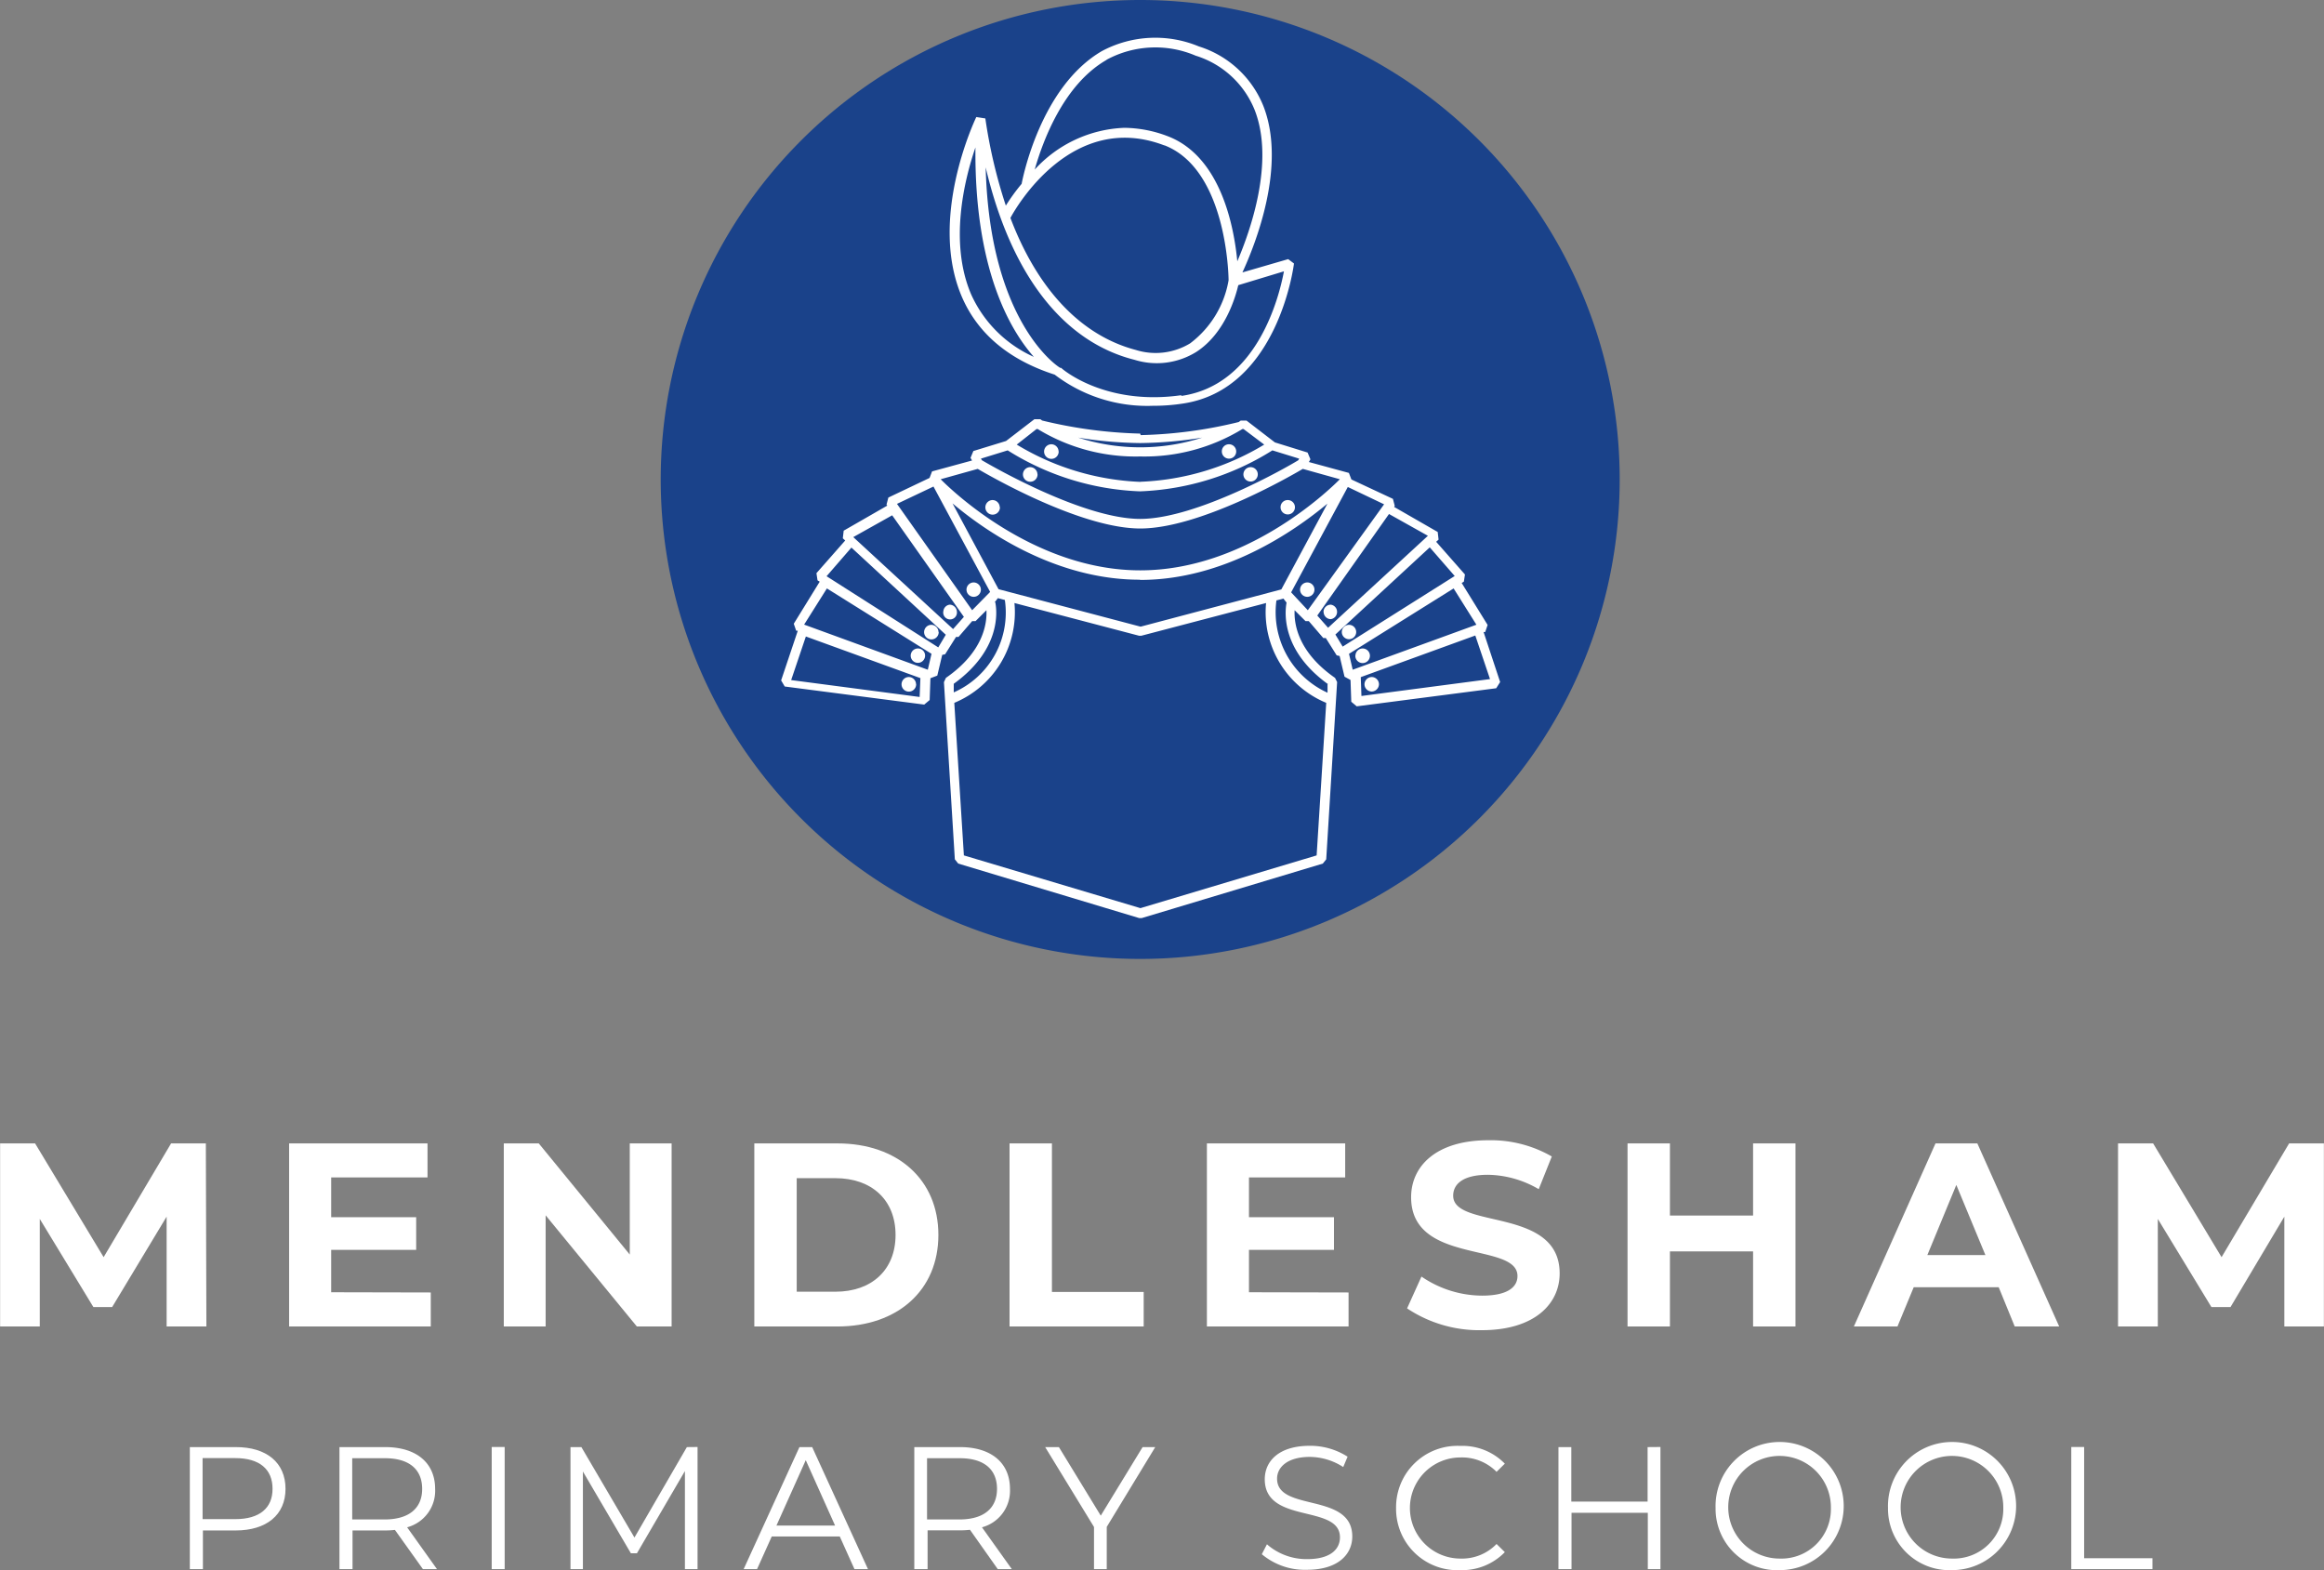 <svg id="Layer_1" data-name="Layer 1" xmlns="http://www.w3.org/2000/svg" viewBox="0 0 213.26 144.09"><rect x="0" y="0" width="213.26" height="144.09" fill="#808080" stroke="none"/><defs><style>.cls-1{fill:#1a428a;}.cls-2{fill:#fff;}.cls-3{isolation:isolate;}</style></defs><g id="Group_232" data-name="Group 232"><g id="Group_221" data-name="Group 221"><path id="Path_955" data-name="Path 955" class="cls-1" d="M152.62,44a44,44,0,1,1-44-44,44,44,0,0,1,44,44" transform="translate(-3.99 0)"/><g id="Group_187" data-name="Group 187"><path id="Path_956" data-name="Path 956" class="cls-2" d="M122.2,23.78,118,25c1.16-2.52,4.07-9.74,1.93-15.25A9.39,9.39,0,0,0,114,4.26a10.41,10.41,0,0,0-8.9.43C99.43,8,97.81,16.5,97.74,16.87h0a17.87,17.87,0,0,0-1.45,2,46.73,46.73,0,0,1-1.88-8l-.83-.13c-.18.38-4.41,9.34-1.32,16.51,1.46,3.38,4.32,5.78,8.51,7.13a14,14,0,0,0,9,2.86,17.82,17.82,0,0,0,2.73-.2c8.78-1.27,10.22-12.74,10.23-12.86ZM105.54,5.48a9.41,9.41,0,0,1,8.17-.37,8.55,8.55,0,0,1,5.42,5c1.83,4.7-.37,11-1.6,13.87-.3-3.17-1.51-9.6-6.36-11.47a11.43,11.43,0,0,0-4-.78,11.72,11.72,0,0,0-8.23,3.83c.73-2.57,2.63-7.79,6.59-10.06m5.3,7.83c5.72,2.2,5.9,11.94,5.9,12.39a9.18,9.18,0,0,1-3.53,5.79,6.1,6.1,0,0,1-5,.6c-5-1.32-9-5.54-11.49-12.11.53-1,5.67-9.9,14.14-6.65M93.1,27c-2-4.69-.66-10.37.4-13.47-.1,11.15,3.16,16.73,5.36,19.22A11.41,11.41,0,0,1,93.1,27m19.27,9.27c-7.06,1-11-2.48-11-2.51l-.08,0h0c-.07,0-6.48-4-6.85-18.4,2.3,9.77,7.06,16,13.66,17.66a6.87,6.87,0,0,0,5.66-.72c2.69-1.73,3.63-5.15,3.86-6.13l4.19-1.27c-.45,2.4-2.46,10.42-9.39,11.43" transform="translate(-3.99 0)"/><path id="Path_957" data-name="Path 957" class="cls-2" d="M95.75,46.55a.67.67,0,1,1-.68-.66h0a.67.67,0,0,1,.66.66h0" transform="translate(-3.99 0)"/><path id="Path_958" data-name="Path 958" class="cls-2" d="M99.2,43.53a.67.67,0,1,1-.68-.66h0a.67.67,0,0,1,.67.65h0" transform="translate(-3.99 0)"/><path id="Path_959" data-name="Path 959" class="cls-2" d="M101.14,41.43a.67.67,0,1,1-.68-.66h0a.67.67,0,0,1,.67.66h0" transform="translate(-3.99 0)"/><path id="Path_960" data-name="Path 960" class="cls-2" d="M94,54.12a.66.66,0,1,1-.66-.67.67.67,0,0,1,.66.67h0" transform="translate(-3.99 0)"/><path id="Path_961" data-name="Path 961" class="cls-2" d="M91.8,56.15a.63.63,0,1,1-1.24-.08.66.66,0,0,1,.58-.58h0a.68.68,0,0,1,.66.66" transform="translate(-3.99 0)"/><path id="Path_962" data-name="Path 962" class="cls-2" d="M90.13,58a.67.67,0,1,1-.68-.66h0a.67.67,0,0,1,.66.66h0" transform="translate(-3.99 0)"/><path id="Path_963" data-name="Path 963" class="cls-2" d="M88.88,60.17a.66.66,0,1,1-.66-.66h0a.65.65,0,0,1,.66.64v0h0" transform="translate(-3.99 0)"/><path id="Path_964" data-name="Path 964" class="cls-2" d="M88.06,62.79a.67.67,0,1,1-.68-.66h0a.67.67,0,0,1,.67.65h0" transform="translate(-3.99 0)"/><path id="Path_965" data-name="Path 965" class="cls-2" d="M121.5,46.55a.66.66,0,1,0,.66-.66h0a.65.65,0,0,0-.66.64v0" transform="translate(-3.99 0)"/><path id="Path_966" data-name="Path 966" class="cls-2" d="M118.09,43.53a.66.66,0,1,0,.66-.66.67.67,0,0,0-.66.66h0" transform="translate(-3.99 0)"/><path id="Path_967" data-name="Path 967" class="cls-2" d="M116.11,41.43a.66.66,0,1,0,.66-.66.65.65,0,0,0-.66.64v0h0" transform="translate(-3.99 0)"/><path id="Path_968" data-name="Path 968" class="cls-2" d="M123.29,54.12a.66.66,0,1,0,.66-.67h0a.67.67,0,0,0-.66.66h0" transform="translate(-3.99 0)"/><path id="Path_969" data-name="Path 969" class="cls-2" d="M125.45,56.15a.67.67,0,0,0,.65.67h0a.67.67,0,0,0,.58-.75.66.66,0,0,0-.58-.58h0a.67.67,0,0,0-.66.66h0" transform="translate(-3.99 0)"/><path id="Path_970" data-name="Path 970" class="cls-2" d="M127.12,58a.66.66,0,1,0,.66-.66.67.67,0,0,0-.66.66h0" transform="translate(-3.99 0)"/><path id="Path_971" data-name="Path 971" class="cls-2" d="M128.36,60.17a.67.67,0,1,0,.68-.66h0a.67.67,0,0,0-.67.65h0" transform="translate(-3.99 0)"/><path id="Path_972" data-name="Path 972" class="cls-2" d="M129.2,62.79a.67.67,0,0,0,.66.67.68.68,0,0,0,.67-.67.67.67,0,0,0-.67-.66h0a.68.68,0,0,0-.66.66h0" transform="translate(-3.99 0)"/><path id="Path_973" data-name="Path 973" class="cls-2" d="M108.62,41.05a18.64,18.64,0,0,1-5.69-.89,37.36,37.36,0,0,0,5.69.5h0a37.36,37.36,0,0,0,5.69-.5A18.64,18.64,0,0,1,108.62,41.05Zm0,6.57c-5.21,0-13.55-4.81-14.52-5.38L94,42.09l2.46-.76a24.43,24.43,0,0,0,12.14,3.76h0a24.5,24.5,0,0,0,12.15-3.76l2.46.76-.09.15C122.2,42.81,113.83,47.62,108.62,47.62Zm0,4.72c-9.61,0-17.16-7.2-18.31-8.36l3.4-.95c1.3.76,9.52,5.47,14.92,5.47h0c5.4,0,13.61-4.7,14.91-5.47l3.4.95c-1.15,1.16-8.7,8.36-18.31,8.36Zm0,.88c7.7,0,14.12-4.45,17.18-7l-4.23,7.87L108.69,57.5h-.07l-13-3.43L91.4,46.2c3.06,2.58,9.47,7,17.18,7Zm0-9A23.65,23.65,0,0,1,97.29,40.8l1.82-1.43h.1a17.24,17.24,0,0,0,9.41,2.52h0A17.24,17.24,0,0,0,118,39.37h.1L120,40.8a23.68,23.68,0,0,1-11.34,3.41Zm0-4.43a42.09,42.09,0,0,1-9-1.2l-.17-.12h-.54l-2.6,2-3,.92-.26.63.14.24-3.67,1-.23.6-3.78,1.8-.17.65.07.09-4,2.3-.08.7.22.2-2.64,3,.1.66.2.12-2.38,3.86.22.64h.15l-1.53,4.56L76,63l12.8,1.66.5-.42.07-2L90,62l.45-1.9.27-.06,1-1.59h.23L93.2,57h.31l1-1c.06,1.21-.27,3.82-3.72,6.21l-.18.39,1,16.26.31.39,16.6,5h.25l16.61-5,.31-.39,1-16.27-.19-.38c-3.44-2.39-3.77-5-3.71-6.21l1,1h.3l1.33,1.55h.23l1,1.59.27.06.45,1.9.55.3.07,2,.5.42,12.8-1.66.36-.57L140.13,58h.15l.22-.65-2.38-3.85.2-.12.1-.66-2.64-3,.22-.2-.08-.7-4-2.3.06-.09-.17-.65L128,44l-.23-.6-3.67-1,.14-.25-.26-.62-3-.93-2.6-2h-.54l-.18.13a41.46,41.46,0,0,1-9,1.2Zm30.85,17.54-11.35,4.13L127.78,60l9.6-6ZM79.87,54l9.6,6-.34,1.46L77.78,57.32Zm-3.28,8.41,1.35-4,10.51,3.82-.07,1.73Zm13.5-3L79.84,52.88l2.28-2.63,8.66,8Zm1.36-1.68-9.16-8.44,3.57-2,6.58,9.32ZM93.2,56l-6.9-9.76,3.35-1.59,5.2,9.67Zm2.07-.73.29-.38.64.17a8,8,0,0,1-4.69,8.48v-.79c4.29-3.09,4-6.57,3.81-7.48M124.81,78.5l-16.17,4.84h0L92.44,78.5l-.88-14a9,9,0,0,0,5.52-9.16l11.43,3h.22l11.44-3a9,9,0,0,0,5.52,9.16Zm1-15.71v.78a8.12,8.12,0,0,1-4.69-8.47l.64-.17.29.37c-.17.92-.48,4.4,3.81,7.49m-3.39-8.43,5.2-9.67L131,46.28l-7,9.72Zm2.4,2.13,6.58-9.32,3.57,2-9.16,8.44Zm1.66,1.74,8.66-8,2.29,2.63L127.2,59.34Zm2.39,5.64-.06-1.73,10.51-3.82,1.35,4Z" transform="translate(-3.99 0)"/></g></g><g id="Mendlesham_Primary_School" data-name="Mendlesham Primary School"><g class="cls-3"><path class="cls-2" d="M19.28,121.73l0-10.08-5,8.3H12.56l-4.92-8.09v9.87H4v-16.8H7.21l6.29,10.44,6.19-10.44h3.19l.05,16.8Z" transform="translate(-3.99 0)"/><path class="cls-2" d="M43.52,118.61v3.12h-13v-16.8h12.7v3.12H34.38v3.65h7.8v3h-7.8v3.89Z" transform="translate(-3.99 0)"/><path class="cls-2" d="M65.62,104.93v16.8H62.43l-8.37-10.2v10.2H50.22v-16.8h3.21l8.35,10.2v-10.2Z" transform="translate(-3.99 0)"/><path class="cls-2" d="M73.21,104.93h7.63c5.5,0,9.26,3.31,9.26,8.4s-3.76,8.4-9.26,8.4H73.21Zm7.44,13.61c3.33,0,5.52-2,5.52-5.21s-2.19-5.21-5.52-5.21H77.1v10.42Z" transform="translate(-3.99 0)"/><path class="cls-2" d="M96.63,104.93h3.89v13.63h8.42v3.17H96.63Z" transform="translate(-3.99 0)"/><path class="cls-2" d="M127.74,118.61v3.12h-13v-16.8h12.69v3.12h-8.83v3.65h7.8v3h-7.8v3.89Z" transform="translate(-3.99 0)"/><path class="cls-2" d="M133.11,120.07l1.32-2.92A9.91,9.91,0,0,0,140,118.9c2.31,0,3.24-.77,3.24-1.8,0-3.15-9.76-1-9.76-7.23,0-2.85,2.3-5.23,7.08-5.23a11.21,11.21,0,0,1,5.83,1.49l-1.2,3a9.48,9.48,0,0,0-4.66-1.32c-2.3,0-3.19.86-3.19,1.92,0,3.1,9.77,1,9.77,7.13,0,2.81-2.33,5.21-7.13,5.21A11.93,11.93,0,0,1,133.11,120.07Z" transform="translate(-3.99 0)"/><path class="cls-2" d="M168.75,104.93v16.8h-3.89v-6.89h-7.63v6.89h-3.89v-16.8h3.89v6.62h7.63v-6.62Z" transform="translate(-3.99 0)"/><path class="cls-2" d="M187.4,118.13h-7.8l-1.49,3.6h-4l7.49-16.8h3.84l7.51,16.8h-4.08Zm-1.22-2.95-2.67-6.44-2.66,6.44Z" transform="translate(-3.99 0)"/><path class="cls-2" d="M213.61,121.73l0-10.08-4.94,8.3h-1.75L202,111.86v9.87h-3.65v-16.8h3.22l6.28,10.44,6.2-10.44h3.19l0,16.8Z" transform="translate(-3.99 0)"/></g><g class="cls-3"><g class="cls-3"><path class="cls-2" d="M30.19,136.63c0,2.38-1.73,3.82-4.58,3.82h-3V144H21.41v-11.2h4.2C28.46,132.79,30.19,134.23,30.19,136.63Zm-1.19,0c0-1.79-1.18-2.82-3.42-2.82h-3v5.6h3C27.82,139.41,29,138.39,29,136.63Z" transform="translate(-3.99 0)"/></g><g class="cls-3"><path class="cls-2" d="M42.8,144l-2.57-3.6a8.22,8.22,0,0,1-.89.05h-3V144H35.14v-11.2h4.2c2.85,0,4.58,1.44,4.58,3.84a3.47,3.47,0,0,1-2.57,3.52L44.09,144Zm-.07-7.36c0-1.79-1.18-2.82-3.42-2.82h-3v5.62h3C41.55,139.43,42.73,138.39,42.73,136.63Z" transform="translate(-3.99 0)"/><path class="cls-2" d="M49.11,132.79H50.3V144H49.11Z" transform="translate(-3.99 0)"/><path class="cls-2" d="M68,132.79V144H66.84v-9l-4.4,7.54h-.56l-4.4-7.5V144H56.34v-11.2h1l4.87,8.3,4.81-8.3Z" transform="translate(-3.99 0)"/><path class="cls-2" d="M81.05,141H74.81l-1.35,3H72.23l5.12-11.2h1.17L83.64,144H82.4Zm-.43-1-2.69-6-2.69,6Z" transform="translate(-3.99 0)"/></g><g class="cls-3"><path class="cls-2" d="M95.55,144,93,140.39a8.22,8.22,0,0,1-.89.05h-3V144H87.89v-11.2h4.2c2.85,0,4.58,1.44,4.58,3.84a3.47,3.47,0,0,1-2.57,3.52L96.84,144Zm-.07-7.36c0-1.79-1.18-2.82-3.42-2.82h-3v5.62h3C94.3,139.43,95.48,138.39,95.48,136.63Z" transform="translate(-3.99 0)"/></g><g class="cls-3"><path class="cls-2" d="M105.55,140.12V144h-1.17v-3.87l-4.48-7.33h1.26l3.84,6.29,3.84-6.29H110Z" transform="translate(-3.99 0)"/><path class="cls-2" d="M119.78,142.63l.47-.91a5.51,5.51,0,0,0,3.7,1.36c2.09,0,3-.88,3-2,0-3.07-6.9-1.18-6.9-5.33,0-1.65,1.28-3.07,4.13-3.07a6.37,6.37,0,0,1,3.47,1l-.4.95a5.72,5.72,0,0,0-3.07-.93c-2,0-3,.91-3,2,0,3.07,6.9,1.22,6.9,5.3,0,1.65-1.31,3.06-4.17,3.06A6.14,6.14,0,0,1,119.78,142.63Z" transform="translate(-3.99 0)"/><path class="cls-2" d="M132.1,138.39a5.63,5.63,0,0,1,5.88-5.7,5.44,5.44,0,0,1,4.1,1.63l-.76.75a4.45,4.45,0,0,0-3.31-1.32,4.64,4.64,0,1,0,0,9.28,4.4,4.4,0,0,0,3.31-1.34l.76.75a5.47,5.47,0,0,1-4.12,1.65A5.63,5.63,0,0,1,132.1,138.39Z" transform="translate(-3.99 0)"/><path class="cls-2" d="M156.36,132.79V144H155.2v-5.17h-7V144H147v-11.2h1.18v5h7v-5Z" transform="translate(-3.99 0)"/><path class="cls-2" d="M161.42,138.39a5.88,5.88,0,1,1,5.89,5.7A5.63,5.63,0,0,1,161.42,138.39Zm10.58,0a4.71,4.71,0,1,0-4.69,4.64A4.54,4.54,0,0,0,172,138.39Z" transform="translate(-3.99 0)"/><path class="cls-2" d="M177.24,138.39a5.88,5.88,0,1,1,5.89,5.7A5.64,5.64,0,0,1,177.24,138.39Zm10.58,0a4.71,4.71,0,1,0-4.69,4.64A4.54,4.54,0,0,0,187.82,138.39Z" transform="translate(-3.99 0)"/><path class="cls-2" d="M194.06,132.79h1.18V143h6.27v1h-7.45Z" transform="translate(-3.99 0)"/></g></g></g></g></svg>